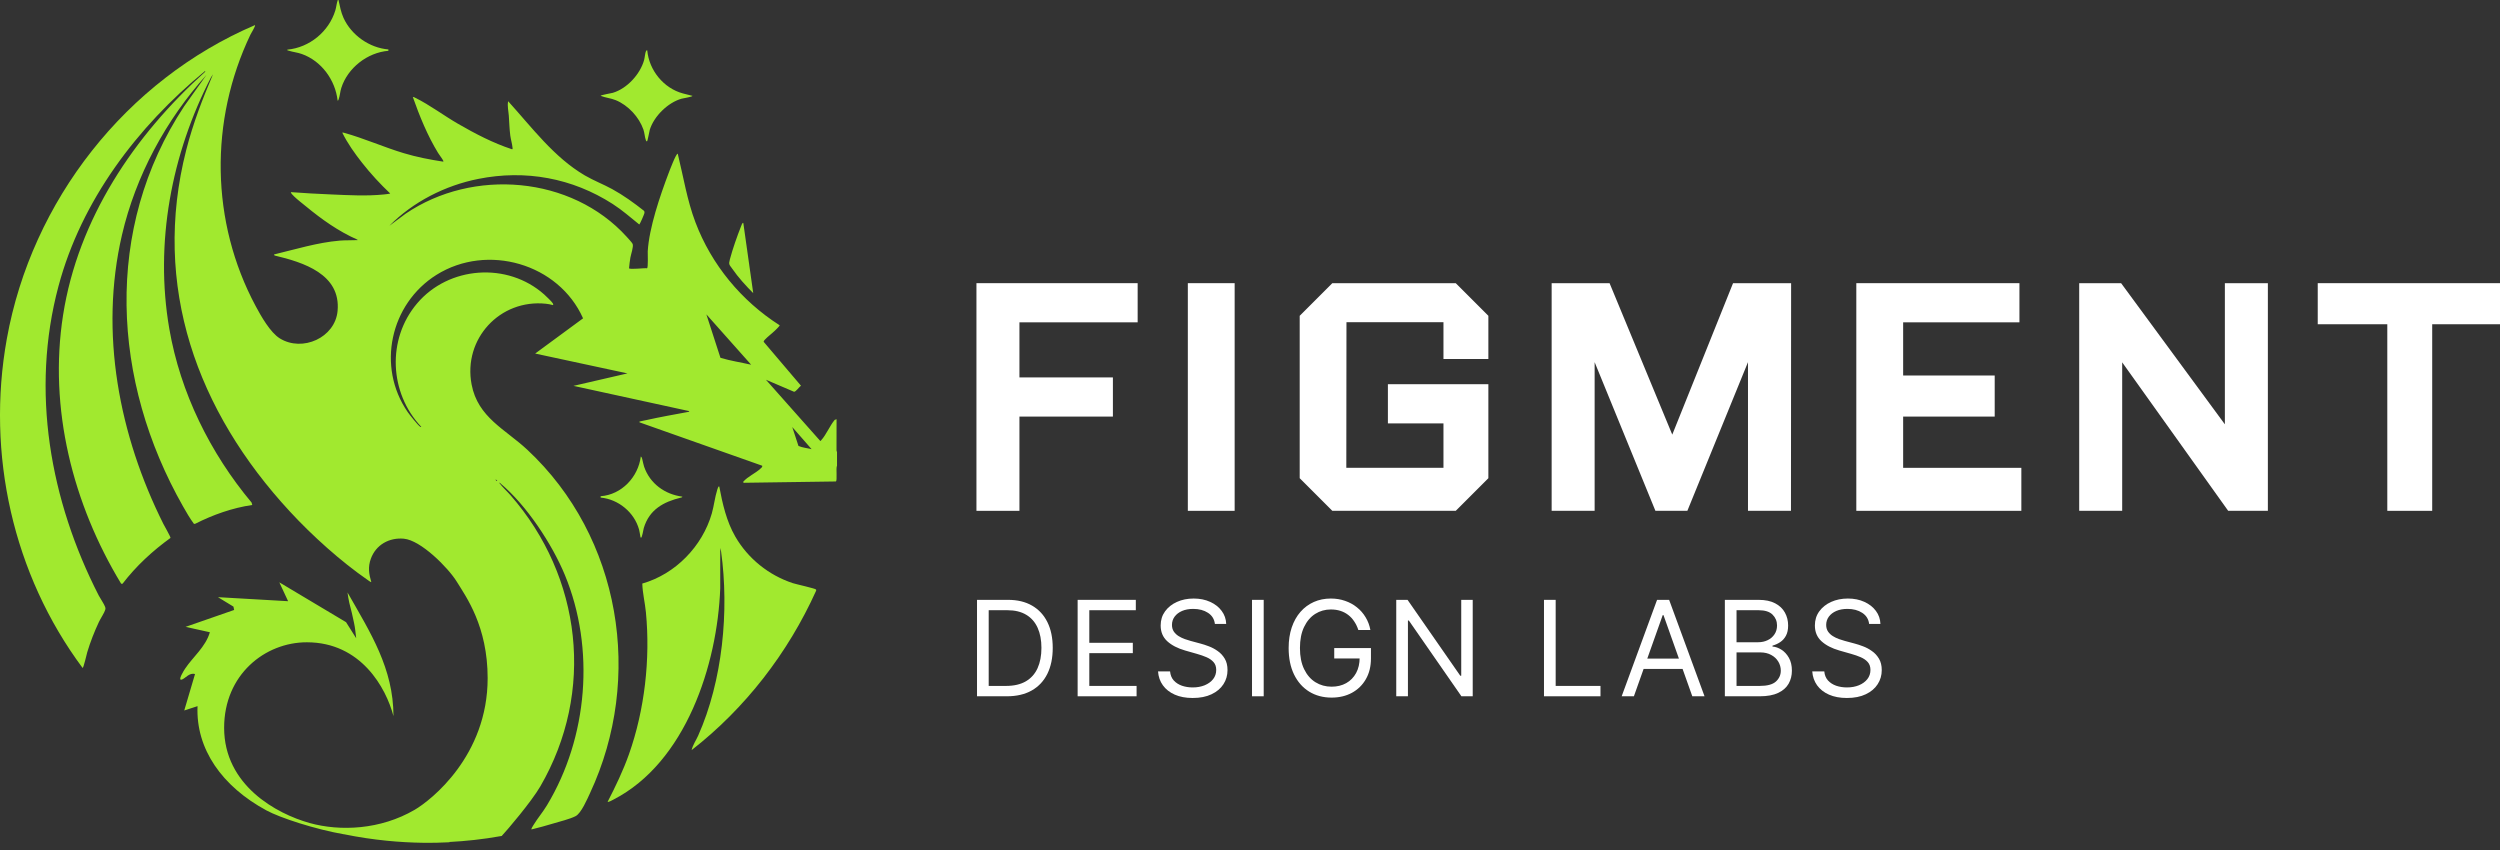 <svg width="150" height="51" viewBox="0 0 150 51" fill="none" xmlns="http://www.w3.org/2000/svg">
<rect x="0" y="0" width="150" height="51" fill="#333333" stroke="none"/>
<g clip-path="url(#clip0_310_494)">
<path d="M43.157 29.194C43.351 30.232 43.59 31.283 44.122 32.203C44.882 33.515 46.126 34.514 47.568 34.989C47.761 35.053 48.922 35.308 48.961 35.37C48.979 35.398 48.973 35.425 48.963 35.453C47.282 39.175 44.715 42.499 41.497 45.007C41.565 44.702 41.761 44.426 41.889 44.14C43.357 40.846 43.759 36.65 43.265 33.089L43.214 32.877V35.3C43.043 39.884 41.148 45.741 36.808 47.975C36.749 48.006 36.505 48.144 36.457 48.109C36.935 47.181 37.389 46.238 37.739 45.251C38.679 42.593 39.026 39.551 38.755 36.741C38.7 36.162 38.553 35.593 38.538 35.013C40.521 34.448 42.141 32.781 42.709 30.806C42.841 30.344 42.891 29.84 43.035 29.387C43.042 29.366 43.101 29.131 43.159 29.194H43.157Z" fill="#A1E92F"/>
<path d="M20.311 0.002C20.39 0.366 20.457 0.733 20.611 1.074C21.083 2.109 22.167 2.874 23.303 2.966V3.048C22.045 3.151 20.861 4.072 20.478 5.277C20.409 5.492 20.395 5.754 20.321 5.95C20.308 5.986 20.304 6.032 20.258 6.039C20.122 4.808 19.29 3.66 18.112 3.241C17.844 3.145 17.574 3.124 17.316 3.039C17.278 3.026 17.226 3.035 17.239 2.979C18.569 2.855 19.732 1.898 20.12 0.625C20.176 0.442 20.198 0.2 20.255 0.039C20.269 -2.11969e-06 20.246 -0.007 20.313 0.001L20.311 0.002Z" fill="#A1E92F"/>
<path d="M38.835 3.022C38.942 4.213 39.815 5.294 40.974 5.606L41.548 5.751C41.547 5.812 40.978 5.897 40.89 5.923C40.069 6.158 39.24 6.973 38.987 7.786C38.961 7.869 38.856 8.479 38.821 8.479C38.769 8.479 38.766 8.447 38.752 8.41C38.685 8.232 38.676 7.986 38.607 7.78C38.348 7.024 37.683 6.31 36.944 6.01C36.647 5.889 36.336 5.867 36.039 5.751C36.039 5.699 36.682 5.596 36.77 5.569C37.625 5.313 38.411 4.452 38.648 3.598C38.688 3.452 38.706 3.178 38.758 3.071C38.777 3.033 38.788 3.014 38.835 3.022Z" fill="#A1E92F"/>
<path d="M44.599 13.38L45.194 17.589C44.749 17.145 44.297 16.649 43.939 16.13C43.756 15.866 43.706 15.887 43.795 15.553C43.954 14.954 44.229 14.166 44.46 13.586C44.469 13.564 44.548 13.318 44.598 13.38H44.599Z" fill="#A1E92F"/>
<path d="M40.94 29.801C40.935 29.842 40.901 29.846 40.868 29.853C39.816 30.11 38.962 30.565 38.627 31.683C38.6 31.772 38.528 32.263 38.461 32.264C38.416 32.238 38.426 32.206 38.419 32.169C38.391 32.036 38.381 31.912 38.344 31.773C38.058 30.74 37.103 29.954 36.038 29.855V29.772C37.297 29.684 38.295 28.621 38.448 27.39C38.504 27.414 38.524 27.508 38.538 27.561C38.579 27.714 38.594 27.847 38.648 28.005C38.999 29.019 39.891 29.661 40.94 29.799V29.801Z" fill="#A1E92F"/>
<path d="M50.221 27.117C50.221 27.117 50.191 27.073 50.191 27.024C50.184 26.4 50.201 25.775 50.194 25.152L50.083 25.193C49.799 25.524 49.561 26.105 49.276 26.409C49.257 26.428 49.252 26.464 49.212 26.453L45.956 22.785L47.642 23.506C47.75 23.516 47.961 23.202 48.058 23.142L45.821 20.51C45.814 20.472 45.859 20.416 45.885 20.388C46.051 20.206 46.315 20.013 46.496 19.837C46.545 19.788 46.784 19.564 46.78 19.517C44.486 18.056 42.689 15.884 41.725 13.334C41.223 12.008 41.003 10.601 40.666 9.228C40.584 9.144 40.146 10.311 40.119 10.384C39.609 11.731 38.946 13.658 38.864 15.084C38.857 15.219 38.902 16.078 38.82 16.097C38.661 16.071 37.805 16.185 37.742 16.097C37.765 15.884 37.784 15.668 37.823 15.455C37.858 15.256 38.023 14.793 37.959 14.636C37.928 14.56 37.68 14.295 37.607 14.213C34.29 10.547 28.374 10.077 24.336 12.823L23.359 13.55C24.784 12.109 26.707 11.131 28.699 10.734C31.533 10.168 34.338 10.683 36.76 12.238C37.33 12.604 37.827 13.044 38.354 13.467C38.392 13.467 38.657 12.847 38.667 12.782C38.675 12.731 38.67 12.685 38.635 12.645C38.033 12.17 37.408 11.718 36.734 11.348C36.197 11.054 35.62 10.835 35.091 10.526C33.238 9.442 31.908 7.636 30.488 6.073C30.43 6.366 30.509 6.658 30.529 6.946C30.558 7.342 30.565 7.739 30.617 8.133C30.648 8.369 30.73 8.629 30.751 8.857C30.755 8.9 30.774 8.969 30.711 8.953C29.573 8.578 28.51 8.021 27.476 7.424C26.653 6.95 25.759 6.28 24.927 5.874C24.877 5.849 24.832 5.813 24.77 5.823C25.179 6.978 25.643 8.124 26.282 9.171C26.366 9.308 26.499 9.469 26.572 9.602C26.589 9.636 26.609 9.656 26.599 9.7C25.8 9.579 24.991 9.422 24.218 9.188C23.032 8.831 21.829 8.295 20.646 7.969C20.608 7.958 20.574 7.95 20.535 7.956C20.855 8.604 21.28 9.202 21.727 9.769C22.241 10.423 22.81 11.04 23.414 11.611C23.402 11.627 23.097 11.661 23.04 11.667C21.992 11.773 20.928 11.712 19.883 11.667C19.075 11.633 18.264 11.59 17.46 11.529C17.418 11.57 17.62 11.759 17.654 11.792C17.858 11.989 18.137 12.202 18.362 12.386C19.308 13.165 20.32 13.887 21.449 14.381C21.456 14.427 21.411 14.407 21.381 14.408C21.049 14.426 20.72 14.408 20.384 14.437C19.043 14.551 17.738 14.958 16.438 15.268L16.472 15.33C18.2 15.739 20.458 16.446 20.255 18.657C20.107 20.263 18.144 21.141 16.788 20.303C16.217 19.95 15.66 18.965 15.343 18.371C12.632 13.316 12.56 7.241 15.028 2.075C15.066 1.996 15.344 1.55 15.301 1.505C7.567 4.812 1.902 12.041 0.41 20.326C-0.835 27.234 0.777 34.462 4.956 40.077C5.015 40.08 5.203 39.238 5.234 39.136C5.42 38.516 5.661 37.903 5.935 37.317C6.026 37.123 6.269 36.756 6.314 36.589C6.333 36.52 6.334 36.492 6.312 36.423C6.253 36.247 6.023 35.92 5.924 35.73C3.002 30.025 1.828 23.453 3.51 17.168C4.887 12.02 8.236 7.611 12.295 4.267L12.322 4.295C8.048 8.134 4.688 13.129 3.784 18.908C2.908 24.509 4.369 30.239 7.269 35.023H7.354C8.165 33.964 9.15 33.055 10.23 32.275C10.245 32.217 9.861 31.553 9.803 31.436C7.146 26.128 5.955 19.969 7.317 14.104C8.143 10.546 9.959 7.188 12.393 4.488L11.053 6.373C6.19 13.728 6.716 22.877 10.976 30.373C11.18 30.733 11.394 31.105 11.637 31.432L11.707 31.429C12.782 30.886 13.937 30.473 15.135 30.299L15.097 30.156C12.614 27.187 10.82 23.562 10.158 19.725C9.271 14.586 10.286 9.248 12.654 4.652L12.78 4.46C12.168 5.894 11.585 7.39 11.176 8.991C9.083 17.171 11.831 24.68 17.391 30.689C18.743 32.151 20.438 33.676 22.076 34.81C22.107 34.831 22.26 34.946 22.278 34.925C22.133 34.435 22.07 34.022 22.25 33.526C22.555 32.685 23.352 32.243 24.23 32.322C25.25 32.413 26.889 34.059 27.412 34.909C27.969 35.814 29.259 37.577 29.259 40.692C29.259 45.344 25.87 48.013 24.874 48.592C22.827 49.784 20.416 49.894 18.571 49.379C16.595 48.827 13.448 47.118 13.448 43.668C13.448 40.477 15.898 38.537 18.409 38.537C21.659 38.537 23.16 41.267 23.608 42.966C23.605 40.101 22.23 37.97 20.85 35.547C20.868 35.716 20.94 36.096 20.96 36.176C21.142 36.889 21.086 36.664 21.241 37.369C21.313 37.697 21.324 37.91 21.372 38.295L20.763 37.33L16.759 34.94L17.286 36.072L13.077 35.83L14.007 36.397L14.048 36.598L11.136 37.611L12.592 37.935C12.335 38.82 11.566 39.422 11.101 40.127C11.056 40.196 10.605 40.895 10.931 40.766C11.132 40.687 11.371 40.343 11.701 40.444L11.055 42.629L11.852 42.369C11.743 44.94 13.323 47.184 15.983 48.623C16.812 49.072 18.913 49.759 20.658 50.062C20.639 50.058 20.622 50.053 20.603 50.048C22.456 50.428 24.081 50.547 25.328 50.566C25.995 50.576 26.555 50.557 26.983 50.535L26.951 50.519C27.918 50.469 28.938 50.368 30.103 50.158C30.419 49.825 31.888 48.098 32.42 47.182C35.714 41.508 34.91 34.606 30.63 29.714C30.408 29.46 30.151 29.236 29.951 28.967C30.003 28.955 30.017 28.996 30.047 29.022C31.595 30.322 33.125 32.644 33.895 34.507C35.714 38.906 35.272 44.242 32.824 48.307C32.574 48.724 32.261 49.089 32.015 49.492C31.988 49.537 31.857 49.732 31.889 49.766C32.324 49.662 32.755 49.541 33.183 49.413C33.572 49.298 34.204 49.14 34.538 48.968C34.872 48.795 35.235 47.945 35.401 47.588C38.628 40.672 37.25 32.221 31.64 26.986C30.313 25.748 28.675 25.051 28.297 23.073C27.774 20.338 29.995 17.932 32.758 18.225C32.898 18.239 33.04 18.269 33.176 18.305C33.212 18.288 33.182 18.227 33.169 18.201C33.127 18.115 32.746 17.752 32.651 17.667C30.45 15.708 26.92 15.964 25.022 18.209C23.206 20.355 23.359 23.575 25.27 25.603C25.275 25.623 25.241 25.622 25.229 25.616C25.109 25.563 24.562 24.869 24.461 24.722C22.586 22.002 23.413 18.232 26.186 16.493C29.235 14.581 33.521 15.812 34.984 19.1L32.11 21.213L37.648 22.404L34.408 23.152L41.332 24.662L41.359 24.703C40.489 24.865 39.614 25.017 38.751 25.211C38.642 25.236 38.51 25.255 38.408 25.284C38.368 25.296 38.36 25.269 38.368 25.34L45.735 27.944C45.749 28.027 45.688 28.06 45.637 28.109C45.331 28.402 44.867 28.582 44.586 28.914L44.617 28.967L50.148 28.888C50.254 28.863 50.142 28.07 50.221 27.945V27.115V27.117ZM29.838 28.862C29.789 28.871 29.747 28.824 29.727 28.779C29.777 28.77 29.818 28.817 29.838 28.862ZM42.383 18.863L45.069 21.883C44.456 21.744 43.83 21.65 43.227 21.468L42.383 18.865V18.863ZM48.697 26.951C48.436 26.883 48.157 26.866 47.908 26.757L47.535 25.622L48.697 26.951Z" fill="#A1E92F"/>
</g>
<path d="M60.407 41.777H58.621V35.991H60.486C61.047 35.991 61.528 36.107 61.927 36.339C62.326 36.569 62.632 36.899 62.845 37.33C63.058 37.76 63.164 38.274 63.164 38.873C63.164 39.475 63.057 39.994 62.842 40.429C62.627 40.862 62.315 41.196 61.904 41.429C61.494 41.661 60.995 41.777 60.407 41.777ZM59.322 41.155H60.362C60.84 41.155 61.236 41.063 61.551 40.879C61.866 40.694 62.1 40.431 62.255 40.09C62.409 39.749 62.486 39.344 62.486 38.873C62.486 38.406 62.41 38.004 62.257 37.666C62.105 37.328 61.877 37.068 61.574 36.887C61.27 36.704 60.893 36.613 60.441 36.613H59.322V41.155Z" fill="white"/>
<path d="M64.658 41.777V35.991H68.149V36.613H65.358V38.568H67.969V39.189H65.358V41.155H68.195V41.777H64.658Z" fill="white"/>
<path d="M72.894 37.438C72.86 37.151 72.723 36.929 72.482 36.771C72.241 36.613 71.945 36.534 71.595 36.534C71.339 36.534 71.115 36.575 70.922 36.658C70.732 36.741 70.583 36.855 70.476 37C70.371 37.145 70.318 37.31 70.318 37.494C70.318 37.649 70.355 37.781 70.428 37.892C70.503 38.002 70.6 38.093 70.716 38.166C70.833 38.238 70.955 38.297 71.084 38.344C71.212 38.39 71.329 38.426 71.437 38.455L72.024 38.613C72.175 38.652 72.343 38.707 72.527 38.777C72.713 38.846 72.891 38.941 73.061 39.062C73.232 39.181 73.374 39.333 73.485 39.52C73.596 39.706 73.651 39.935 73.651 40.206C73.651 40.519 73.57 40.801 73.406 41.054C73.244 41.306 73.006 41.507 72.694 41.655C72.383 41.804 72.005 41.879 71.561 41.879C71.147 41.879 70.788 41.812 70.485 41.678C70.183 41.544 69.946 41.358 69.773 41.119C69.601 40.88 69.504 40.602 69.482 40.285H70.205C70.224 40.504 70.297 40.684 70.425 40.828C70.555 40.969 70.719 41.074 70.917 41.144C71.116 41.212 71.331 41.246 71.561 41.246C71.828 41.246 72.069 41.203 72.281 41.116C72.494 41.027 72.663 40.905 72.787 40.749C72.911 40.59 72.973 40.406 72.973 40.195C72.973 40.003 72.92 39.846 72.812 39.726C72.705 39.605 72.564 39.507 72.389 39.432C72.213 39.357 72.024 39.291 71.821 39.234L71.109 39.031C70.657 38.901 70.299 38.715 70.035 38.474C69.772 38.233 69.64 37.918 69.64 37.528C69.64 37.204 69.728 36.922 69.903 36.681C70.08 36.438 70.317 36.249 70.615 36.115C70.914 35.98 71.248 35.912 71.617 35.912C71.99 35.912 72.322 35.979 72.612 36.113C72.902 36.245 73.132 36.425 73.301 36.655C73.472 36.885 73.563 37.146 73.572 37.438H72.894Z" fill="white"/>
<path d="M75.822 35.991V41.777H75.121V35.991H75.822Z" fill="white"/>
<path d="M81.5 37.799C81.438 37.609 81.356 37.439 81.254 37.288C81.155 37.135 81.035 37.005 80.896 36.898C80.758 36.791 80.602 36.709 80.427 36.652C80.251 36.596 80.059 36.568 79.85 36.568C79.508 36.568 79.196 36.656 78.915 36.833C78.635 37.01 78.412 37.271 78.246 37.616C78.08 37.96 77.997 38.383 77.997 38.884C77.997 39.385 78.081 39.808 78.249 40.153C78.416 40.497 78.643 40.758 78.929 40.935C79.216 41.112 79.538 41.201 79.895 41.201C80.227 41.201 80.519 41.13 80.771 40.989C81.025 40.846 81.223 40.644 81.365 40.384C81.508 40.122 81.579 39.814 81.579 39.46L81.794 39.506H80.054V38.884H82.257V39.506C82.257 39.982 82.156 40.396 81.952 40.749C81.751 41.101 81.472 41.374 81.116 41.568C80.762 41.76 80.355 41.856 79.895 41.856C79.383 41.856 78.933 41.735 78.545 41.494C78.159 41.253 77.858 40.91 77.641 40.466C77.427 40.022 77.319 39.494 77.319 38.884C77.319 38.426 77.38 38.015 77.503 37.65C77.627 37.282 77.802 36.97 78.028 36.712C78.254 36.454 78.522 36.256 78.831 36.118C79.139 35.981 79.479 35.912 79.85 35.912C80.155 35.912 80.44 35.958 80.704 36.051C80.969 36.141 81.205 36.27 81.413 36.438C81.622 36.603 81.796 36.802 81.935 37.034C82.075 37.263 82.171 37.519 82.223 37.799H81.5Z" fill="white"/>
<path d="M88.363 35.991V41.777H87.685L84.532 37.234H84.476V41.777H83.775V35.991H84.453L87.617 40.545H87.674V35.991H88.363Z" fill="white"/>
<path d="M92.639 41.777V35.991H93.34V41.155H96.029V41.777H92.639Z" fill="white"/>
<path d="M98.034 41.777H97.3L99.424 35.991H100.148L102.272 41.777H101.538L99.809 36.907H99.763L98.034 41.777ZM98.306 39.517H101.266V40.138H98.306V39.517Z" fill="white"/>
<path d="M103.491 41.777V35.991H105.514C105.917 35.991 106.25 36.061 106.511 36.2C106.773 36.338 106.968 36.523 107.096 36.757C107.224 36.989 107.288 37.245 107.288 37.528C107.288 37.777 107.244 37.982 107.156 38.144C107.069 38.306 106.954 38.434 106.811 38.528C106.67 38.622 106.516 38.692 106.35 38.737V38.794C106.527 38.805 106.705 38.867 106.884 38.98C107.063 39.093 107.213 39.255 107.333 39.466C107.454 39.677 107.514 39.935 107.514 40.24C107.514 40.53 107.448 40.791 107.317 41.023C107.185 41.254 106.977 41.438 106.692 41.574C106.408 41.709 106.038 41.777 105.582 41.777H103.491ZM104.192 41.155H105.582C106.04 41.155 106.364 41.067 106.557 40.89C106.751 40.711 106.848 40.494 106.848 40.24C106.848 40.044 106.798 39.863 106.698 39.698C106.598 39.53 106.456 39.396 106.271 39.297C106.087 39.195 105.868 39.144 105.616 39.144H104.192V41.155ZM104.192 38.534H105.492C105.702 38.534 105.893 38.492 106.062 38.409C106.234 38.327 106.369 38.21 106.469 38.059C106.571 37.908 106.622 37.731 106.622 37.528C106.622 37.274 106.533 37.058 106.356 36.881C106.179 36.702 105.898 36.613 105.514 36.613H104.192V38.534Z" fill="white"/>
<path d="M112.148 37.438C112.114 37.151 111.976 36.929 111.735 36.771C111.494 36.613 111.199 36.534 110.848 36.534C110.592 36.534 110.368 36.575 110.176 36.658C109.986 36.741 109.837 36.855 109.73 37C109.624 37.145 109.571 37.31 109.571 37.494C109.571 37.649 109.608 37.781 109.681 37.892C109.757 38.002 109.853 38.093 109.97 38.166C110.086 38.238 110.209 38.297 110.337 38.344C110.465 38.39 110.583 38.426 110.69 38.455L111.278 38.613C111.428 38.652 111.596 38.707 111.78 38.777C111.967 38.846 112.145 38.941 112.314 39.062C112.486 39.181 112.627 39.333 112.738 39.52C112.849 39.706 112.905 39.935 112.905 40.206C112.905 40.519 112.823 40.801 112.659 41.054C112.497 41.306 112.26 41.507 111.947 41.655C111.636 41.804 111.259 41.879 110.814 41.879C110.4 41.879 110.041 41.812 109.738 41.678C109.437 41.544 109.199 41.358 109.026 41.119C108.855 40.88 108.758 40.602 108.735 40.285H109.458C109.477 40.504 109.551 40.684 109.679 40.828C109.809 40.969 109.972 41.074 110.17 41.144C110.37 41.212 110.585 41.246 110.814 41.246C111.082 41.246 111.322 41.203 111.535 41.116C111.748 41.027 111.916 40.905 112.04 40.749C112.165 40.59 112.227 40.406 112.227 40.195C112.227 40.003 112.173 39.846 112.066 39.726C111.958 39.605 111.817 39.507 111.642 39.432C111.467 39.357 111.278 39.291 111.074 39.234L110.362 39.031C109.91 38.901 109.552 38.715 109.289 38.474C109.025 38.233 108.893 37.918 108.893 37.528C108.893 37.204 108.981 36.922 109.156 36.681C109.333 36.438 109.57 36.249 109.868 36.115C110.167 35.98 110.502 35.912 110.871 35.912C111.244 35.912 111.575 35.979 111.865 36.113C112.155 36.245 112.385 36.425 112.555 36.655C112.726 36.885 112.816 37.146 112.826 37.438H112.148Z" fill="white"/>
<path d="M58.587 16.99H68.259V19.34H61.166V22.645H66.774V24.995H61.166V30.65H58.587V16.99Z" fill="white"/>
<path d="M71.27 16.99H74.079V30.65H71.27V16.99Z" fill="white"/>
<path d="M77.982 28.692V18.948L79.94 16.99H87.344L89.302 18.948V21.54H86.608V19.331H80.788L80.779 28.07H86.608V25.402H83.274V23.053H89.302V28.692L87.344 30.65H79.94L77.982 28.692Z" fill="white"/>
<path d="M93.099 16.99H96.574L100.336 26.078L103.983 16.99H107.467L107.458 30.65H104.879V21.729L101.241 30.65H99.325L95.678 21.729V30.65H93.099V16.99Z" fill="white"/>
<path d="M111.379 16.99H121.166V19.34H114.189V22.53H119.682V24.995H114.189V28.07H121.281V30.65H111.379V16.99Z" fill="white"/>
<path d="M124.752 30.65V16.99H127.266L133.492 25.459V16.99H136.072V30.65H133.691L127.331 21.74V30.65H124.752Z" fill="white"/>
<path d="M139.064 16.99H150V19.455H145.932V30.65H143.238V19.455H139.064V16.99Z" fill="white"/>
<defs>
<clipPath id="clip0_310_494">
<rect width="50.221" height="50.573" fill="white"/>
</clipPath>
</defs>
</svg>
